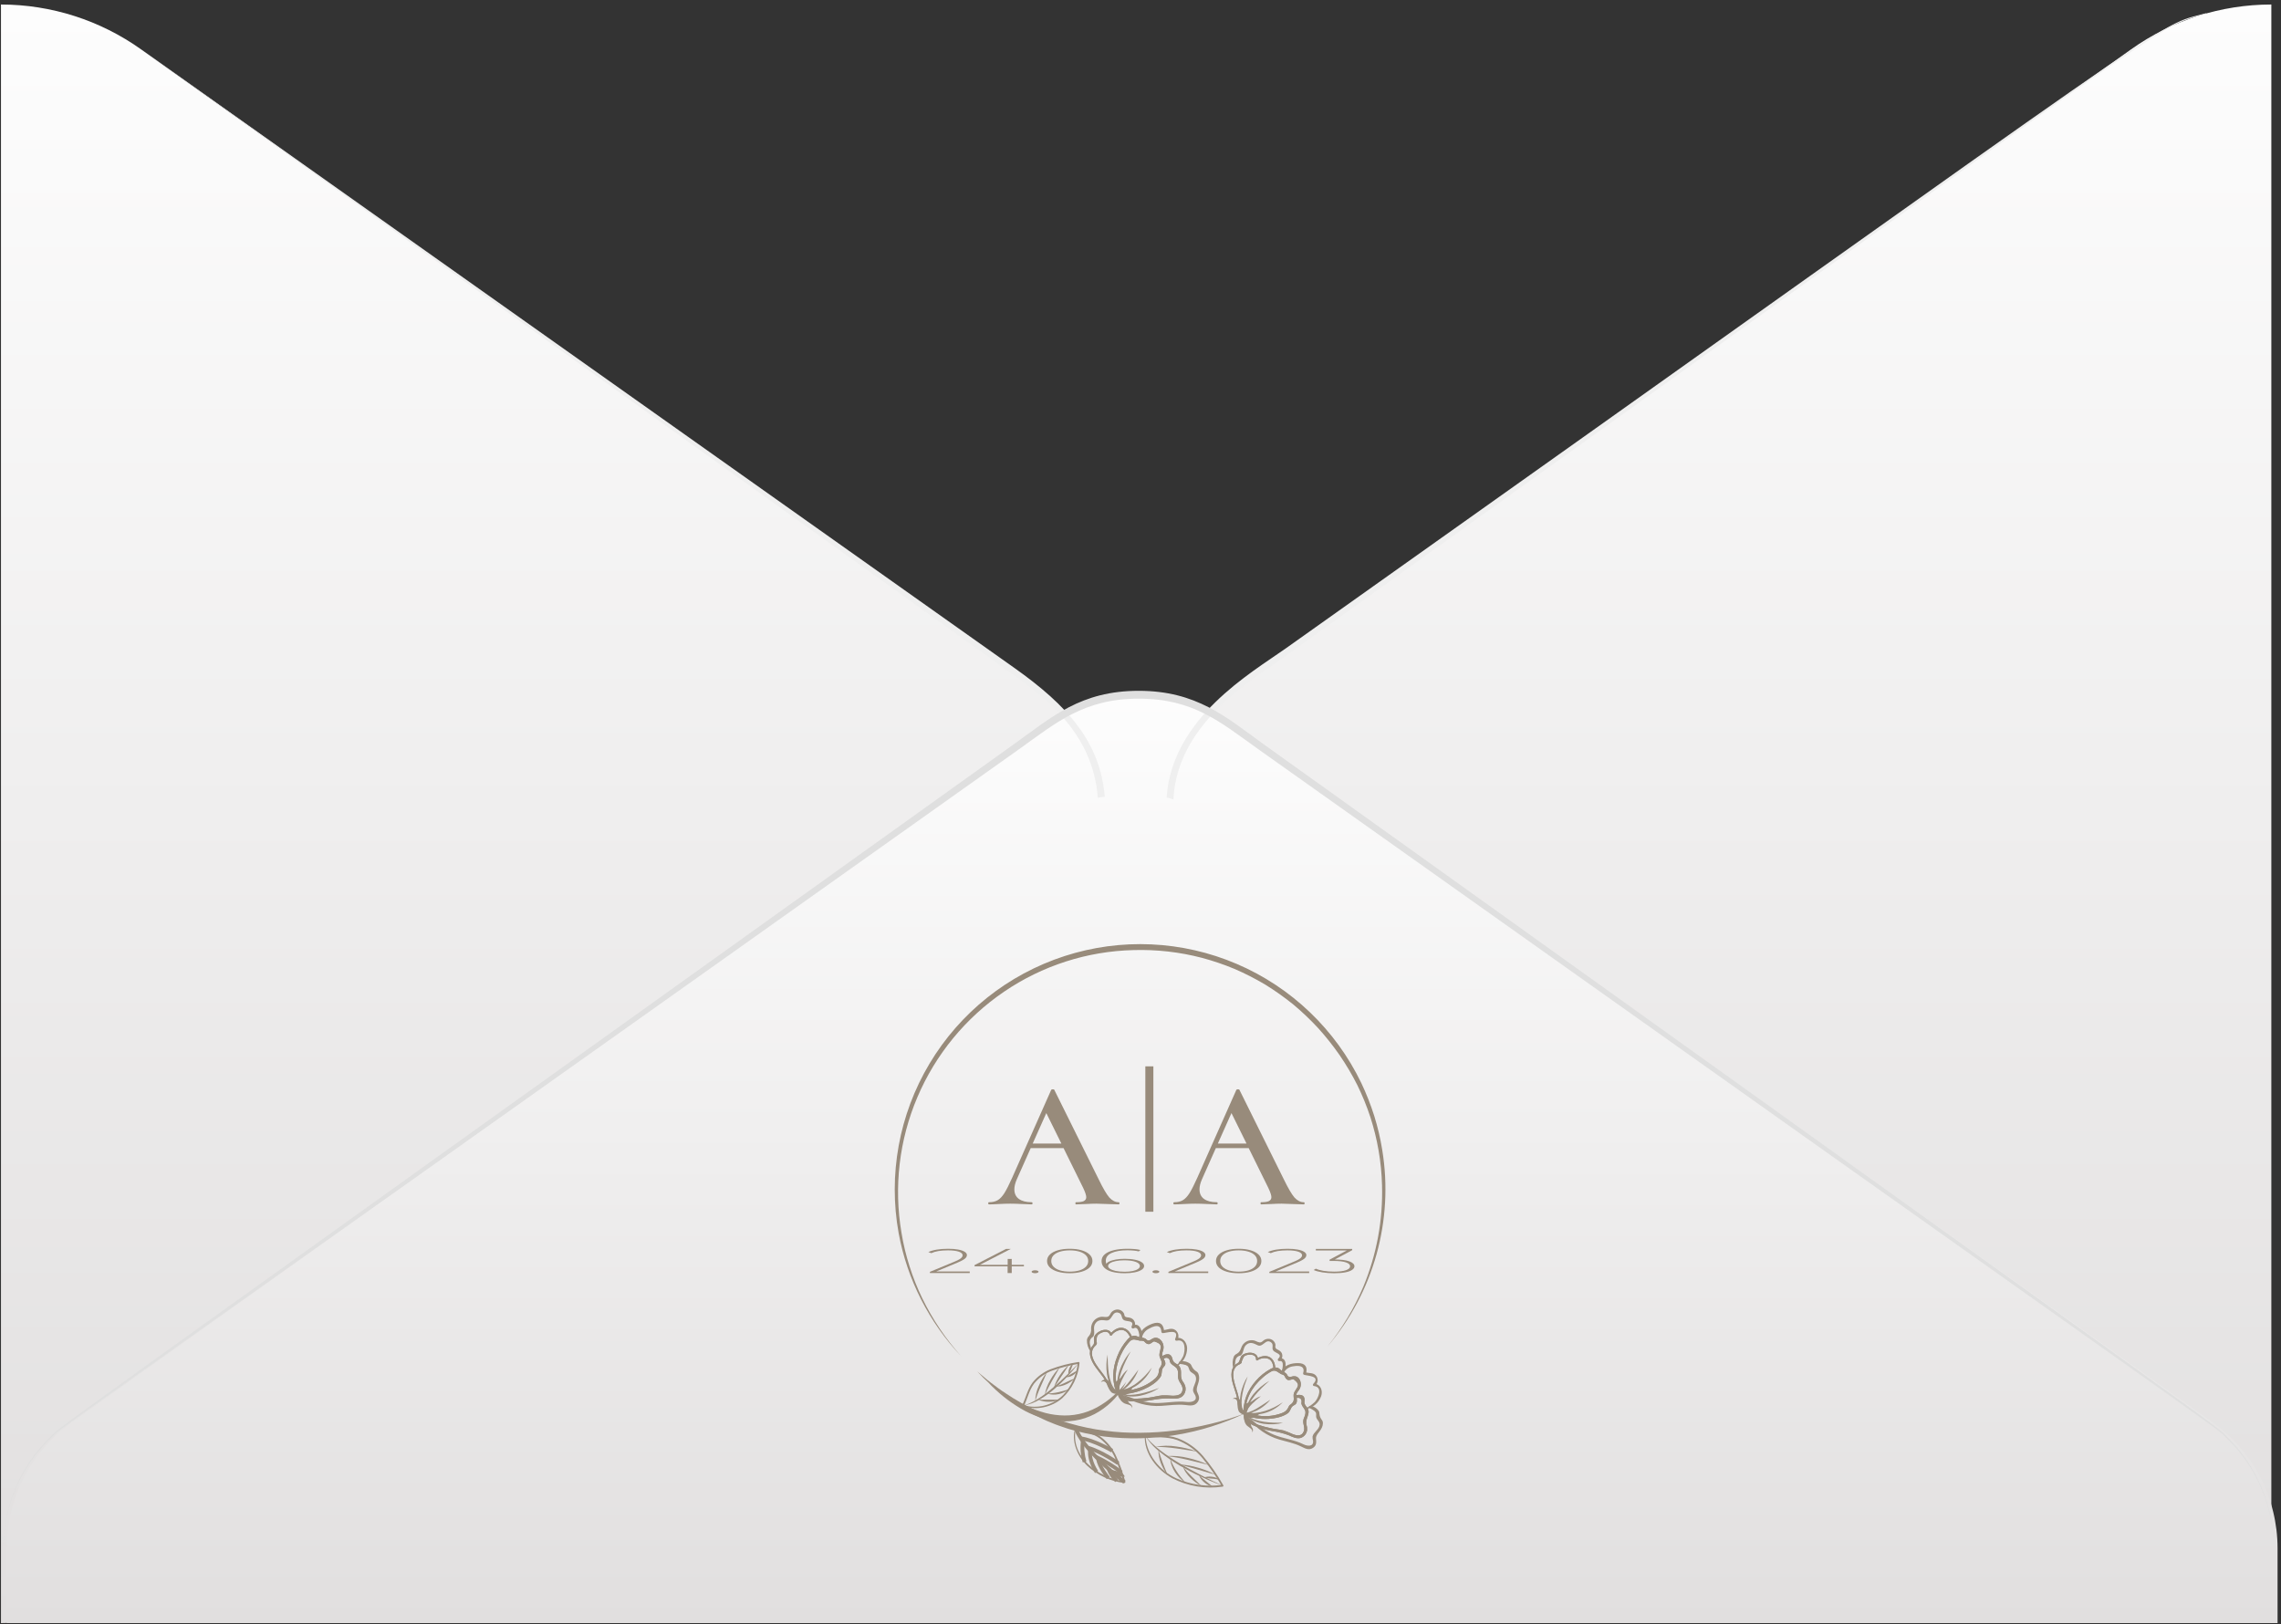 <?xml version="1.0" encoding="UTF-8"?> <svg xmlns="http://www.w3.org/2000/svg" width="337" height="240" viewBox="0 0 337 240" fill="none"><rect x="0" y="0" width="337" height="240" fill="#333333" stroke="none"/> <path d="M335.573 0.666V239.809C328.15 239.808 320.912 237.491 314.872 233.181L182.472 138.788C179.524 136.672 177.122 133.885 175.466 130.658C173.809 127.431 172.945 123.856 172.945 120.23C172.945 116.603 173.809 113.029 175.466 109.802C177.122 106.575 179.524 103.788 182.472 101.671L314.872 7.278C320.917 2.98 328.152 0.668 335.573 0.666ZM0.143 0.666V239.809C7.566 239.808 14.804 237.491 20.844 233.181L153.243 138.804C156.192 136.687 158.593 133.9 160.25 130.673C161.907 127.446 162.771 123.872 162.771 120.245C162.771 116.619 161.907 113.044 160.25 109.817C158.593 106.59 156.192 103.803 153.243 101.686L20.844 7.294C14.801 2.989 7.565 0.673 0.143 0.666Z" fill="url(#paint0_linear_2022_3716)"></path> <path d="M1 228.732C0.997 225.101 1.863 221.522 3.527 218.293C5.191 215.065 7.604 212.281 10.565 210.173L155.489 106.882C159.355 104.118 163.991 102.632 168.745 102.632C173.5 102.632 178.136 104.118 182.002 106.882L326.926 210.173C329.881 212.286 332.29 215.071 333.953 218.298C335.617 221.526 336.487 225.102 336.491 228.732V239.809H1V228.732Z" fill="url(#paint1_linear_2022_3716)"></path> <path d="M149.384 99.477L20.814 7.278L149.887 98.7C157.622 104.185 162.549 109.564 163.22 117.731C162.877 117.752 162.535 117.798 162.198 117.868C161.435 108.299 154.571 103.18 149.384 99.477ZM325.886 1.961C317.907 4.14 326.328 -0.934 189.932 95.82C184.837 99.431 173.151 106.09 172.358 117.822C172.701 117.899 173.037 118 173.365 118.127C173.899 106.288 186.271 99.706 190.451 96.552C326.099 -0.614 318.014 4.277 325.901 2.083C325.932 2.022 325.916 1.976 325.916 1.915L325.886 1.961Z" fill="#EFEFEF"></path> <path d="M0.509 228.732C0.497 225.651 1.112 222.6 2.316 219.764C3.519 216.927 5.287 214.365 7.511 212.23C9.326 210.448 2.66 215.278 149.933 109.853C155.425 105.922 159.681 102.067 168.239 102.067C176.797 102.067 181.16 105.968 186.545 109.853C333.803 215.232 327.152 210.417 328.967 212.23C331.179 214.372 332.935 216.937 334.13 219.772C335.326 222.608 335.936 225.655 335.923 228.732C335.91 225.672 335.277 222.646 334.064 219.837C332.85 217.027 331.08 214.492 328.86 212.383C326.969 210.554 338.013 218.676 185.965 110.737C180.306 106.715 176.385 103.225 168.224 103.225C160.062 103.225 155.913 106.882 150.497 110.737C-1.642 218.797 9.54 210.493 7.587 212.383C5.365 214.491 3.592 217.025 2.376 219.835C1.159 222.645 0.524 225.671 0.509 228.732Z" fill="#DFDFDF"></path> <path d="M142.025 200.398C137.245 195.36 134.03 189.043 132.77 182.213C131.208 173.58 132.829 164.672 137.332 157.142C141.836 149.612 148.917 143.971 157.263 141.263C165.609 138.555 174.653 138.966 182.72 142.417C190.786 145.869 197.328 152.128 201.132 160.035C201.875 161.603 202.511 163.219 203.035 164.873C203.55 166.529 203.946 168.219 204.22 169.931C205.058 175.062 204.768 180.314 203.372 185.322C201.976 190.33 199.506 194.974 196.135 198.932C198.297 196.259 200.073 193.295 201.412 190.128C203.39 185.375 204.335 180.256 204.184 175.11C204.14 173.403 203.972 171.702 203.681 170.02C203.393 168.34 202.986 166.682 202.463 165.06C201.93 163.442 201.287 161.862 200.539 160.331C199.771 158.809 198.903 157.339 197.941 155.931C196.973 154.532 195.915 153.197 194.775 151.933C193.621 150.684 192.387 149.51 191.082 148.418C189.759 147.348 188.37 146.364 186.921 145.471C185.461 144.6 183.945 143.826 182.383 143.154C180.815 142.502 179.206 141.955 177.565 141.518C174.273 140.659 170.875 140.274 167.474 140.373C160.635 140.536 153.989 142.673 148.336 146.527C142.665 150.388 138.221 155.797 135.536 162.111C132.85 168.424 132.035 175.377 133.188 182.14C133.463 183.828 133.863 185.493 134.386 187.121C134.902 188.754 135.538 190.347 136.289 191.886C137.798 194.975 139.728 197.84 142.025 200.398Z" fill="#988B7B"></path> <path d="M165.259 177.625C165.349 177.625 165.394 177.679 165.394 177.786C165.394 177.894 165.349 177.947 165.259 177.947C164.92 177.947 164.374 177.929 163.623 177.894C162.872 177.858 162.327 177.84 161.987 177.84C161.54 177.84 161.013 177.858 160.405 177.894C159.797 177.929 159.323 177.947 158.983 177.947C158.912 177.947 158.876 177.894 158.876 177.786C158.876 177.679 158.912 177.625 158.983 177.625C159.502 177.625 159.877 177.572 160.11 177.465C160.36 177.339 160.485 177.143 160.485 176.874C160.485 176.606 160.333 176.15 160.029 175.507L157.132 169.633H152.278L150.212 174.273C149.98 174.809 149.864 175.292 149.864 175.721C149.864 176.347 150.087 176.821 150.534 177.143C150.981 177.465 151.607 177.625 152.412 177.625C152.501 177.625 152.546 177.679 152.546 177.786C152.546 177.894 152.501 177.947 152.412 177.947C152.09 177.947 151.625 177.929 151.017 177.894C150.338 177.858 149.748 177.84 149.247 177.84C148.764 177.84 148.201 177.858 147.557 177.894C146.985 177.929 146.511 177.947 146.136 177.947C146.046 177.947 146.001 177.894 146.001 177.786C146.001 177.679 146.046 177.625 146.136 177.625C146.636 177.625 147.056 177.527 147.396 177.33C147.736 177.134 148.067 176.785 148.389 176.284C148.71 175.766 149.095 175.006 149.542 174.005L155.309 161.023C155.344 160.969 155.425 160.942 155.55 160.942C155.675 160.942 155.747 160.969 155.765 161.023L162.336 174.273C162.962 175.56 163.48 176.445 163.892 176.928C164.321 177.393 164.777 177.625 165.259 177.625ZM152.573 168.962H156.811L154.584 164.456L152.573 168.962Z" fill="#988B7B"></path> <path d="M192.613 177.625C192.702 177.625 192.747 177.679 192.747 177.786C192.747 177.894 192.702 177.947 192.613 177.947C192.273 177.947 191.728 177.929 190.977 177.894C190.226 177.858 189.68 177.84 189.341 177.84C188.894 177.84 188.366 177.858 187.758 177.894C187.15 177.929 186.676 177.947 186.337 177.947C186.265 177.947 186.229 177.894 186.229 177.786C186.229 177.679 186.265 177.625 186.337 177.625C186.855 177.625 187.231 177.572 187.463 177.465C187.713 177.339 187.839 177.143 187.839 176.874C187.839 176.606 187.687 176.15 187.383 175.507L184.486 169.633H179.631L177.566 174.273C177.333 174.809 177.217 175.292 177.217 175.721C177.217 176.347 177.441 176.821 177.888 177.143C178.335 177.465 178.961 177.625 179.765 177.625C179.855 177.625 179.899 177.679 179.899 177.786C179.899 177.894 179.855 177.947 179.765 177.947C179.443 177.947 178.978 177.929 178.371 177.894C177.691 177.858 177.101 177.84 176.6 177.84C176.117 177.84 175.554 177.858 174.911 177.894C174.338 177.929 173.864 177.947 173.489 177.947C173.4 177.947 173.355 177.894 173.355 177.786C173.355 177.679 173.4 177.625 173.489 177.625C173.99 177.625 174.41 177.527 174.75 177.33C175.089 177.134 175.42 176.785 175.742 176.284C176.064 175.766 176.448 175.006 176.895 174.005L182.662 161.023C182.698 160.969 182.778 160.942 182.903 160.942C183.029 160.942 183.1 160.969 183.118 161.023L189.689 174.273C190.315 175.56 190.834 176.445 191.245 176.928C191.674 177.393 192.13 177.625 192.613 177.625ZM179.926 168.962H184.164L181.938 164.456L179.926 168.962Z" fill="#988B7B"></path> <path d="M169.809 157.551V179.031" stroke="#988B7B" stroke-width="1.187" stroke-miterlimit="10"></path> <path d="M137.387 188.095V187.911L141.008 186.412C141.351 186.27 141.608 186.146 141.779 186.04C141.951 185.932 142.065 185.831 142.122 185.739C142.187 185.648 142.22 185.558 142.22 185.469C142.22 185.245 142.036 185.068 141.669 184.939C141.302 184.807 140.764 184.74 140.054 184.74C139.516 184.74 139.043 184.774 138.635 184.842C138.235 184.91 137.888 185.014 137.595 185.153L137.154 184.99C137.48 184.834 137.892 184.713 138.39 184.628C138.896 184.543 139.467 184.501 140.103 184.501C140.666 184.501 141.151 184.54 141.559 184.618C141.975 184.693 142.293 184.801 142.513 184.944C142.742 185.084 142.856 185.25 142.856 185.444C142.856 185.559 142.815 185.673 142.734 185.785C142.66 185.894 142.522 186.01 142.318 186.132C142.122 186.254 141.836 186.394 141.461 186.55L138.06 187.962L137.852 187.86H143.272V188.095H137.387Z" fill="#988B7B"></path> <path d="M143.983 187.106V186.917L148.632 184.526H149.33L144.693 186.917L144.35 186.876H151.275V187.106H143.983ZM148.865 188.095V187.106L148.877 186.876V186.005H149.477V188.095H148.865Z" fill="#988B7B"></path> <path d="M152.925 188.115C152.786 188.115 152.664 188.095 152.558 188.054C152.46 188.01 152.411 187.957 152.411 187.896C152.411 187.835 152.46 187.784 152.558 187.743C152.664 187.702 152.786 187.682 152.925 187.682C153.064 187.682 153.182 187.702 153.28 187.743C153.386 187.784 153.439 187.835 153.439 187.896C153.439 187.957 153.386 188.01 153.28 188.054C153.182 188.095 153.064 188.115 152.925 188.115Z" fill="#988B7B"></path> <path d="M158.045 188.12C157.393 188.12 156.813 188.047 156.308 187.901C155.802 187.755 155.406 187.548 155.121 187.279C154.835 187.007 154.693 186.684 154.693 186.31C154.693 185.937 154.835 185.615 155.121 185.347C155.406 185.075 155.802 184.866 156.308 184.72C156.813 184.574 157.393 184.501 158.045 184.501C158.706 184.501 159.285 184.574 159.783 184.72C160.288 184.866 160.684 185.075 160.969 185.347C161.255 185.615 161.398 185.937 161.398 186.31C161.398 186.684 161.255 187.007 160.969 187.279C160.684 187.548 160.288 187.755 159.783 187.901C159.285 188.047 158.706 188.12 158.045 188.12ZM158.045 187.881C158.592 187.881 159.069 187.82 159.477 187.697C159.885 187.571 160.203 187.391 160.431 187.157C160.659 186.922 160.774 186.64 160.774 186.31C160.774 185.977 160.659 185.695 160.431 185.464C160.203 185.23 159.885 185.051 159.477 184.929C159.069 184.803 158.592 184.74 158.045 184.74C157.507 184.74 157.03 184.803 156.614 184.929C156.206 185.051 155.888 185.23 155.659 185.464C155.431 185.695 155.317 185.977 155.317 186.31C155.317 186.64 155.431 186.922 155.659 187.157C155.888 187.391 156.206 187.571 156.614 187.697C157.03 187.82 157.507 187.881 158.045 187.881Z" fill="#988B7B"></path> <path d="M166.184 188.12C165.434 188.12 164.802 188.049 164.288 187.906C163.782 187.763 163.399 187.558 163.138 187.289C162.877 187.021 162.746 186.701 162.746 186.331C162.746 185.926 162.905 185.59 163.223 185.321C163.541 185.05 163.986 184.846 164.557 184.71C165.128 184.57 165.793 184.501 166.551 184.501C166.918 184.501 167.269 184.514 167.604 184.541C167.938 184.569 168.236 184.616 168.497 184.684L168.24 184.893C168.02 184.835 167.763 184.795 167.469 184.771C167.183 184.744 166.878 184.73 166.551 184.73C165.589 184.73 164.818 184.861 164.239 185.123C163.66 185.381 163.37 185.77 163.37 186.29C163.37 186.368 163.382 186.469 163.407 186.591C163.431 186.71 163.484 186.827 163.566 186.943L163.346 186.917C163.403 186.72 163.562 186.552 163.823 186.412C164.084 186.273 164.418 186.168 164.826 186.096C165.234 186.022 165.683 185.984 166.172 185.984C166.743 185.984 167.241 186.028 167.665 186.117C168.097 186.202 168.432 186.324 168.668 186.484C168.913 186.644 169.035 186.83 169.035 187.045C169.035 187.262 168.909 187.452 168.656 187.616C168.411 187.775 168.073 187.899 167.64 187.988C167.216 188.076 166.731 188.12 166.184 188.12ZM166.16 187.896C166.608 187.896 167 187.862 167.334 187.794C167.669 187.723 167.93 187.624 168.117 187.498C168.313 187.369 168.411 187.22 168.411 187.05C168.411 186.795 168.203 186.591 167.787 186.438C167.379 186.285 166.812 186.209 166.086 186.209C165.621 186.209 165.209 186.246 164.851 186.321C164.492 186.395 164.21 186.497 164.006 186.627C163.811 186.756 163.713 186.9 163.713 187.06C163.713 187.199 163.806 187.333 163.994 187.463C164.182 187.588 164.455 187.692 164.814 187.774C165.181 187.855 165.63 187.896 166.16 187.896Z" fill="#988B7B"></path> <path d="M170.777 188.115C170.638 188.115 170.516 188.095 170.41 188.054C170.312 188.01 170.263 187.957 170.263 187.896C170.263 187.835 170.312 187.784 170.41 187.743C170.516 187.702 170.638 187.682 170.777 187.682C170.915 187.682 171.034 187.702 171.131 187.743C171.237 187.784 171.291 187.835 171.291 187.896C171.291 187.957 171.237 188.01 171.131 188.054C171.034 188.095 170.915 188.115 170.777 188.115Z" fill="#988B7B"></path> <path d="M172.624 188.095V187.911L176.245 186.412C176.588 186.27 176.845 186.146 177.016 186.04C177.188 185.932 177.302 185.831 177.359 185.739C177.424 185.648 177.457 185.558 177.457 185.469C177.457 185.245 177.273 185.068 176.906 184.939C176.539 184.807 176.001 184.74 175.291 184.74C174.753 184.74 174.28 184.774 173.872 184.842C173.472 184.91 173.125 185.014 172.832 185.153L172.391 184.99C172.718 184.834 173.129 184.713 173.627 184.628C174.133 184.543 174.704 184.501 175.34 184.501C175.903 184.501 176.388 184.54 176.796 184.618C177.212 184.693 177.53 184.801 177.75 184.944C177.979 185.084 178.093 185.25 178.093 185.444C178.093 185.559 178.052 185.673 177.971 185.785C177.897 185.894 177.759 186.01 177.555 186.132C177.359 186.254 177.073 186.394 176.698 186.55L173.297 187.962L173.089 187.86H178.509V188.095H172.624Z" fill="#988B7B"></path> <path d="M183.006 188.12C182.354 188.12 181.774 188.047 181.269 187.901C180.763 187.755 180.367 187.548 180.082 187.279C179.796 187.007 179.654 186.684 179.654 186.31C179.654 185.937 179.796 185.615 180.082 185.347C180.367 185.075 180.763 184.866 181.269 184.72C181.774 184.574 182.354 184.501 183.006 184.501C183.667 184.501 184.246 184.574 184.744 184.72C185.249 184.866 185.645 185.075 185.93 185.347C186.216 185.615 186.359 185.937 186.359 186.31C186.359 186.684 186.216 187.007 185.93 187.279C185.645 187.548 185.249 187.755 184.744 187.901C184.246 188.047 183.667 188.12 183.006 188.12ZM183.006 187.881C183.553 187.881 184.03 187.82 184.438 187.697C184.846 187.571 185.164 187.391 185.392 187.157C185.621 186.922 185.735 186.64 185.735 186.31C185.735 185.977 185.621 185.695 185.392 185.464C185.164 185.23 184.846 185.051 184.438 184.929C184.03 184.803 183.553 184.74 183.006 184.74C182.468 184.74 181.991 184.803 181.575 184.929C181.167 185.051 180.849 185.23 180.62 185.464C180.392 185.695 180.278 185.977 180.278 186.31C180.278 186.64 180.392 186.922 180.62 187.157C180.849 187.391 181.167 187.571 181.575 187.697C181.991 187.82 182.468 187.881 183.006 187.881Z" fill="#988B7B"></path> <path d="M187.536 188.095V187.911L191.158 186.412C191.5 186.27 191.757 186.146 191.928 186.04C192.1 185.932 192.214 185.831 192.271 185.739C192.336 185.648 192.369 185.558 192.369 185.469C192.369 185.245 192.185 185.068 191.818 184.939C191.451 184.807 190.913 184.74 190.203 184.74C189.665 184.74 189.192 184.774 188.784 184.842C188.384 184.91 188.037 185.014 187.744 185.153L187.303 184.99C187.63 184.834 188.042 184.713 188.539 184.628C189.045 184.543 189.616 184.501 190.252 184.501C190.815 184.501 191.3 184.54 191.708 184.618C192.124 184.693 192.442 184.801 192.663 184.944C192.891 185.084 193.005 185.25 193.005 185.444C193.005 185.559 192.964 185.673 192.883 185.785C192.809 185.894 192.671 186.01 192.467 186.132C192.271 186.254 191.986 186.394 191.61 186.55L188.209 187.962L188.001 187.86H193.421V188.095H187.536Z" fill="#988B7B"></path> <path d="M197.11 188.12C196.482 188.12 195.894 188.076 195.348 187.988C194.81 187.899 194.39 187.784 194.088 187.641L194.406 187.442C194.667 187.568 195.034 187.673 195.507 187.758C195.988 187.84 196.523 187.881 197.11 187.881C197.877 187.881 198.46 187.809 198.86 187.667C199.267 187.524 199.471 187.332 199.471 187.09C199.471 186.853 199.267 186.662 198.86 186.519C198.46 186.373 197.832 186.3 196.975 186.3H196.437V186.112L199.165 184.659L199.251 184.761H194.406V184.526H199.777V184.71L197.061 186.163L196.792 186.081H197.061C198.081 186.081 198.843 186.175 199.349 186.361C199.855 186.548 200.108 186.791 200.108 187.09C200.108 187.288 199.993 187.464 199.765 187.621C199.545 187.777 199.21 187.899 198.762 187.988C198.321 188.076 197.771 188.12 197.11 188.12Z" fill="#988B7B"></path> <path d="M151.182 207.606C152.216 207.906 153.312 207.922 154.354 207.653C155.397 207.383 156.348 206.839 157.108 206.076C158.312 204.774 159.058 203.116 159.235 201.351L159.373 201.506C158.068 201.716 156.784 202.042 155.537 202.48C154.451 202.858 153.493 203.535 152.773 204.432C152.058 205.39 151.799 206.628 151.295 207.7C151.222 207.862 150.975 207.736 151.052 207.578C151.563 206.482 151.831 205.228 152.57 204.25C153.258 203.388 154.159 202.721 155.184 202.313C156.532 201.804 157.931 201.441 159.356 201.23C159.446 201.23 159.499 201.311 159.49 201.384C159.304 203.366 158.399 205.211 156.945 206.571C155.452 207.886 153.024 208.483 151.153 207.7C151.105 207.679 151.153 207.59 151.186 207.606H151.182Z" fill="#988B7B"></path> <path d="M159.381 201.376C159.077 201.692 158.776 202.009 158.464 202.313C158.151 202.618 157.851 202.934 157.534 203.235C156.909 203.84 156.272 204.432 155.606 204.992C154.952 205.56 154.26 206.084 153.536 206.559C153.177 206.8 152.801 207.016 152.412 207.205C152.213 207.29 152.006 207.383 151.815 207.464L151.19 207.655C152.064 207.527 152.902 207.217 153.65 206.746C154.41 206.3 155.127 205.785 155.793 205.207C156.459 204.637 157.093 204.03 157.692 203.389C158.292 202.75 158.856 202.078 159.381 201.376Z" fill="#988B7B"></path> <path d="M156.467 206.803C155.939 206.803 155.436 206.803 154.924 206.803C154.672 206.803 154.417 206.803 154.161 206.803C153.905 206.803 153.65 206.782 153.386 206.803C153.871 207.012 154.395 207.117 154.924 207.111C155.188 207.114 155.452 207.092 155.712 207.046C155.973 207 156.227 206.918 156.467 206.803Z" fill="#988B7B"></path> <path d="M157.944 205.244C157.424 205.424 156.894 205.574 156.357 205.695C156.089 205.755 155.818 205.801 155.545 205.833C155.273 205.869 155.001 205.873 154.733 205.893C155.001 205.995 155.284 206.048 155.569 206.052C155.857 206.063 156.145 206.037 156.426 205.975C156.705 205.913 156.978 205.822 157.238 205.703C157.494 205.585 157.732 205.431 157.944 205.244Z" fill="#988B7B"></path> <path d="M158.801 203.641C158.318 203.832 157.871 204.047 157.416 204.27C157.189 204.375 156.962 204.481 156.735 204.574C156.501 204.67 156.261 204.75 156.016 204.814C156.276 204.861 156.544 204.852 156.799 204.785C157.053 204.724 157.299 204.637 157.534 204.526C157.768 204.415 157.994 204.286 158.208 204.14C158.424 203.996 158.622 203.829 158.801 203.641Z" fill="#988B7B"></path> <path d="M159.17 202.476C158.861 202.642 158.589 202.817 158.309 202.975C158.171 203.06 158.029 203.137 157.903 203.214C157.778 203.292 157.611 203.369 157.461 203.466C157.814 203.491 158.166 203.405 158.468 203.219C158.616 203.131 158.753 203.025 158.873 202.902C158.998 202.78 159.099 202.635 159.17 202.476Z" fill="#988B7B"></path> <path d="M154.697 202.711C154.202 203.33 153.792 204.013 153.479 204.741C153.143 205.458 152.96 206.238 152.943 207.03C153.161 206.286 153.432 205.559 153.755 204.854C153.905 204.497 154.072 204.148 154.23 203.791C154.388 203.434 154.539 203.072 154.697 202.711Z" fill="#988B7B"></path> <path d="M156.58 201.997C156.025 202.569 155.547 203.212 155.16 203.909C154.752 204.597 154.476 205.355 154.348 206.145C154.506 205.78 154.681 205.427 154.855 205.078C155.03 204.729 155.22 204.388 155.411 204.047C155.789 203.377 156.195 202.707 156.58 201.997Z" fill="#988B7B"></path> <path d="M157.908 201.68C157.645 201.899 157.403 202.14 157.185 202.403C156.965 202.661 156.76 202.932 156.572 203.214C156.183 203.785 155.885 204.412 155.687 205.074C155.886 204.789 156.065 204.501 156.251 204.217L156.808 203.369C157.173 202.829 157.554 202.273 157.908 201.68Z" fill="#988B7B"></path> <path d="M158.569 201.538C158.416 201.572 158.283 201.664 158.196 201.794C158.104 201.918 158.03 202.055 157.977 202.2C157.864 202.475 157.825 202.774 157.863 203.068C157.946 202.948 158.018 202.82 158.078 202.687C158.139 202.561 158.188 202.431 158.24 202.305L158.386 201.924C158.427 201.786 158.488 201.656 158.569 201.538Z" fill="#988B7B"></path> <path d="M169.253 212.067C169.293 214.868 171.351 217.315 173.827 218.436C175.956 219.384 178.311 219.711 180.618 219.377L180.516 219.58C179.675 218.12 178.715 216.731 177.647 215.428C176.647 214.234 175.359 213.316 173.904 212.761C172.374 212.213 170.771 212.445 169.192 212.205C169.017 212.177 169.074 211.909 169.244 211.933C170.844 212.181 172.459 211.933 174.01 212.505C175.425 213.051 176.686 213.931 177.687 215.071C178.839 216.431 179.86 217.898 180.735 219.45C180.747 219.469 180.754 219.491 180.755 219.514C180.756 219.536 180.751 219.559 180.741 219.579C180.731 219.599 180.716 219.616 180.697 219.628C180.678 219.641 180.656 219.648 180.634 219.649C178.088 220.026 175.488 219.591 173.202 218.407C170.957 217.19 168.972 214.73 169.143 212.071C169.143 212.014 169.24 212.022 169.24 212.071L169.253 212.067Z" fill="#988B7B"></path> <path d="M180.626 219.507C180.098 219.26 179.566 219.012 179.047 218.752C178.527 218.493 177.999 218.237 177.48 217.969C176.445 217.433 175.414 216.889 174.419 216.284C173.412 215.703 172.442 215.061 171.513 214.361C171.049 214.011 170.607 213.632 170.19 213.228C169.765 212.829 169.388 212.383 169.066 211.897C169.657 212.918 170.443 213.813 171.379 214.531C172.295 215.265 173.262 215.933 174.273 216.528C175.288 217.117 176.303 217.669 177.387 218.152C178.443 218.658 179.524 219.11 180.626 219.507Z" fill="#988B7B"></path> <path d="M172.475 217.827C172.223 217.226 171.972 216.642 171.757 216.045C171.643 215.745 171.542 215.444 171.44 215.144L171.152 214.206C171.137 214.863 171.252 215.517 171.489 216.13C171.602 216.436 171.737 216.733 171.895 217.019C172.054 217.311 172.249 217.582 172.475 217.827Z" fill="#988B7B"></path> <path d="M175.126 219.045C174.89 218.773 174.667 218.497 174.448 218.233C174.229 217.969 174.022 217.673 173.835 217.38C173.641 217.089 173.465 216.787 173.307 216.475C173.153 216.157 173.018 215.831 172.901 215.497C172.917 215.861 172.991 216.22 173.121 216.56C173.244 216.904 173.409 217.231 173.612 217.535C174.003 218.14 174.519 218.655 175.126 219.045Z" fill="#988B7B"></path> <path d="M177.508 219.556C177.041 219.069 176.55 218.626 176.084 218.164C175.848 217.932 175.621 217.697 175.402 217.453C175.176 217.212 174.973 216.95 174.797 216.67C174.876 217.003 175.023 217.317 175.227 217.591C175.421 217.869 175.641 218.128 175.885 218.363C176.125 218.599 176.381 218.819 176.652 219.02C176.921 219.223 177.208 219.403 177.508 219.556Z" fill="#988B7B"></path> <path d="M179.148 219.629C178.795 219.337 178.45 219.081 178.117 218.797C177.947 218.663 177.788 218.517 177.622 218.391C177.456 218.265 177.309 218.087 177.135 217.936C177.208 218.154 177.318 218.357 177.46 218.537C177.598 218.721 177.757 218.887 177.935 219.032C178.109 219.179 178.3 219.306 178.503 219.41C178.706 219.515 178.923 219.589 179.148 219.629Z" fill="#988B7B"></path> <path d="M176.883 214.47C175.891 214.109 174.862 213.857 173.815 213.719C172.767 213.547 171.697 213.566 170.657 213.776C171.18 213.767 171.703 213.785 172.224 213.829C172.743 213.869 173.259 213.93 173.778 213.999C174.298 214.068 174.809 214.149 175.325 214.231L176.883 214.47Z" fill="#988B7B"></path> <path d="M178.6 216.455C177.624 216.003 176.604 215.655 175.556 215.416C174.511 215.156 173.432 215.059 172.357 215.128C172.889 215.189 173.413 215.278 173.936 215.367C174.46 215.456 174.975 215.574 175.495 215.692C176.53 215.931 177.557 216.203 178.6 216.455Z" fill="#988B7B"></path> <path d="M179.603 217.9C178.785 217.458 177.923 217.107 177.029 216.853C176.139 216.582 175.219 216.421 174.289 216.374L175.625 216.747C176.067 216.873 176.51 216.995 176.948 217.125C177.833 217.38 178.706 217.652 179.603 217.9Z" fill="#988B7B"></path> <path d="M180.082 218.639C179.962 218.473 179.788 218.354 179.591 218.302C179.404 218.236 179.211 218.194 179.014 218.176C178.624 218.133 178.229 218.17 177.853 218.286C178.04 218.333 178.23 218.37 178.422 218.395L178.986 218.46C179.172 218.46 179.355 218.497 179.538 218.517C179.724 218.529 179.908 218.57 180.082 218.639Z" fill="#988B7B"></path> <path d="M158.975 210.927C157.96 215.241 162.368 218.407 166.159 218.862L166.009 219.032C165.668 217.763 165.228 216.523 164.694 215.322C164.203 214.236 163.457 213.285 162.518 212.55C161.427 211.738 160.083 211.564 158.865 211.032C158.703 210.959 158.825 210.716 158.987 210.785C160.16 211.3 161.422 211.462 162.506 212.205C163.48 212.913 164.267 213.846 164.8 214.925C165.413 216.214 165.901 217.56 166.257 218.943C166.264 218.965 166.265 218.988 166.26 219.01C166.255 219.032 166.245 219.052 166.229 219.069C166.214 219.086 166.195 219.099 166.173 219.106C166.152 219.113 166.129 219.114 166.107 219.109C164.043 218.861 162.113 217.96 160.599 216.536C159.166 215.136 158.192 212.855 158.89 210.882C158.89 210.825 158.995 210.858 158.983 210.914L158.975 210.927Z" fill="#988B7B"></path> <path d="M166.131 218.98C166.131 218.98 159.759 214.194 158.857 210.744" stroke="#988B7B" stroke-width="0.558" stroke-miterlimit="10"></path> <path d="M160.237 215.988C159.937 215.004 159.847 213.969 159.974 212.948" stroke="#988B7B" stroke-width="0.558" stroke-miterlimit="10"></path> <path d="M162.015 217.482C162.015 217.482 160.903 215.964 161.037 214.291" stroke="#988B7B" stroke-width="0.558" stroke-miterlimit="10"></path> <path d="M163.732 218.367C163.732 218.367 162.356 216.662 162.255 215.594" stroke="#988B7B" stroke-width="0.558" stroke-miterlimit="10"></path> <path d="M164.974 218.764C164.435 218.302 164.026 217.706 163.789 217.035" stroke="#988B7B" stroke-width="0.558" stroke-miterlimit="10"></path> <path d="M164.312 214.34C164.312 214.34 161.597 212.749 159.685 212.514" stroke="#988B7B" stroke-width="0.558" stroke-miterlimit="10"></path> <path d="M165.214 216.203C165.214 216.203 162.758 214.458 160.708 213.89" stroke="#988B7B" stroke-width="0.558" stroke-miterlimit="10"></path> <path d="M165.68 217.535C164.517 216.641 163.259 215.878 161.93 215.257" stroke="#988B7B" stroke-width="0.558" stroke-miterlimit="10"></path> <path d="M165.875 218.18C165.875 218.139 165.632 217.774 164.251 217.445" stroke="#988B7B" stroke-width="0.558" stroke-miterlimit="10"></path> <path d="M182.2 202.102C182.047 201.543 182.082 200.948 182.298 200.41C182.401 200.229 182.561 200.086 182.752 200.004C183.158 199.744 183.203 199.565 183.382 199.135C183.504 198.755 183.763 198.433 184.108 198.232C184.454 198.03 184.861 197.963 185.253 198.043C185.586 198.108 185.979 198.449 186.332 198.307C186.548 198.214 186.694 197.978 186.937 197.901C187.144 197.816 187.37 197.789 187.591 197.824C187.807 197.862 188.006 197.967 188.159 198.125C188.312 198.282 188.411 198.484 188.443 198.701C188.443 198.823 188.386 199.009 188.443 199.107C188.52 199.35 188.8 199.391 188.963 199.513C189.133 199.607 189.274 199.748 189.369 199.919C189.454 200.107 189.477 200.318 189.436 200.52C189.394 200.723 189.29 200.907 189.137 201.047L188.951 200.686C190.29 200.475 190.026 202.24 189.588 202.947C189.519 203.056 189.308 203.007 189.328 202.861C189.381 202.508 189.884 200.966 189.044 201.096C188.998 201.106 188.951 201.102 188.908 201.082C188.866 201.063 188.831 201.03 188.809 200.989C188.787 200.948 188.78 200.9 188.788 200.854C188.796 200.808 188.819 200.766 188.853 200.734C189.576 200.024 188.358 199.923 188.098 199.517C187.838 199.111 188.244 198.668 187.777 198.323C186.982 197.735 186.576 199.156 185.789 198.75C185.228 198.478 184.685 198.194 184.116 198.701C183.662 199.107 183.771 199.748 183.414 200.162C183.264 200.337 183.179 200.28 183.008 200.365C182.351 200.694 182.533 201.477 182.436 202.078C182.436 202.108 182.424 202.137 182.403 202.158C182.381 202.18 182.352 202.192 182.322 202.192C182.292 202.192 182.263 202.18 182.242 202.158C182.221 202.137 182.209 202.108 182.209 202.078L182.2 202.102Z" fill="#988B7B"></path> <path d="M184.027 208.873C183.751 209.027 183.406 208.674 183.252 208.467C183.037 208.174 182.898 207.832 182.846 207.472C182.837 207.427 182.842 207.379 182.862 207.337C182.882 207.294 182.914 207.259 182.955 207.237C182.98 207.224 183.008 207.217 183.037 207.217C183.065 207.217 183.093 207.224 183.118 207.237C183.152 207.249 183.184 207.269 183.208 207.296C183.233 207.323 183.251 207.356 183.26 207.391C183.302 207.695 183.416 207.984 183.593 208.235C183.739 208.426 184.027 208.52 184.1 208.747C184.106 208.771 184.103 208.797 184.093 208.819C184.083 208.842 184.065 208.861 184.043 208.873H184.027Z" fill="#988B7B"></path> <path d="M192.839 208.13C193.359 207.873 193.836 207.539 194.256 207.14C194.787 206.555 195.473 204.944 194.15 204.789C194.113 204.789 194.077 204.777 194.046 204.755C194.016 204.733 193.992 204.703 193.979 204.668C193.966 204.633 193.964 204.595 193.973 204.559C193.981 204.523 194.001 204.49 194.028 204.465C195.149 203.284 193.188 203.292 192.665 203.125C192.614 203.108 192.572 203.071 192.547 203.024C192.522 202.976 192.516 202.921 192.531 202.869C192.685 202.338 192.587 201.928 191.926 201.822C191.655 201.795 191.381 201.808 191.114 201.863C190.827 201.887 190.549 201.979 190.305 202.132C190.06 202.285 189.856 202.495 189.71 202.744C189.58 202.983 189.227 202.744 189.356 202.516C189.839 201.64 190.826 201.396 191.768 201.396C192.843 201.396 193.245 201.972 192.936 202.991L192.803 202.736C193.42 202.943 194.134 202.736 194.528 203.385C194.654 203.602 194.7 203.856 194.659 204.104C194.617 204.351 194.49 204.577 194.3 204.741L194.179 204.416C195.112 204.53 195.473 205.451 195.193 206.283C195.012 206.78 194.704 207.22 194.298 207.559C193.893 207.899 193.405 208.125 192.884 208.215C192.872 208.219 192.86 208.218 192.849 208.213C192.839 208.207 192.831 208.198 192.827 208.187C192.823 208.175 192.824 208.163 192.829 208.152C192.835 208.142 192.844 208.134 192.855 208.13H192.839Z" fill="#988B7B"></path> <path d="M184.579 209.494C185.752 210.46 186.84 211.446 188.281 212.01C189.722 212.575 191.195 212.708 192.567 213.39C193.131 213.67 194.097 213.796 193.988 212.875C193.934 212.668 193.911 212.455 193.919 212.242C194.057 211.596 194.897 211.227 194.966 210.513C195.015 209.973 194.467 209.794 194.447 209.27C194.447 208.893 194.516 208.731 194.191 208.459C193.961 208.292 193.716 208.147 193.46 208.024C193.278 207.923 193.428 207.683 193.602 207.716C193.86 207.751 194.108 207.842 194.327 207.982C194.546 208.122 194.733 208.308 194.873 208.528C194.913 208.651 194.935 208.78 194.938 208.909C194.962 209.181 195.054 209.442 195.206 209.668C195.326 209.8 195.409 209.961 195.445 210.135C195.467 210.477 195.382 210.818 195.202 211.109C194.97 211.56 194.39 212.01 194.426 212.538C194.463 213.066 194.544 213.528 194.02 213.898C193.391 214.352 192.803 213.995 192.194 213.703C191.163 213.2 190.075 213.009 188.987 212.684C187.193 212.158 185.615 211.07 184.486 209.579C184.445 209.526 184.486 209.429 184.571 209.482L184.579 209.494Z" fill="#988B7B"></path> <path d="M183.82 208.921C182.765 208.317 182.935 207.087 182.651 206.08C182.347 204.992 181.795 203.823 181.969 202.667C182.021 202.238 182.24 201.847 182.578 201.579C182.984 201.266 182.984 201.457 183.207 200.824C183.3 200.56 183.3 200.418 183.532 200.227C184.226 199.639 185.882 199.691 185.858 200.864L185.651 200.734C186.239 200.398 186.998 200.17 187.627 200.54C188.256 200.909 188.394 201.64 188.439 202.305C188.439 202.492 188.163 202.48 188.151 202.305C188.118 201.721 187.997 201.035 187.404 200.763C187.135 200.669 186.847 200.641 186.565 200.68C186.282 200.72 186.014 200.826 185.78 200.99C185.759 201.002 185.734 201.007 185.71 201.006C185.685 201.005 185.662 200.998 185.641 200.985C185.62 200.972 185.603 200.953 185.592 200.931C185.581 200.909 185.576 200.885 185.577 200.86C185.577 200.158 184.843 200.089 184.36 200.178C183.783 200.284 183.755 200.45 183.499 201.035C183.361 201.347 183.605 201.161 183.353 201.441C183.239 201.532 183.11 201.602 182.972 201.648C182.046 202.175 182.131 203.206 182.338 204.12C182.509 204.883 182.821 205.613 182.984 206.381C183.179 207.294 183.118 208.118 183.905 208.816C183.97 208.873 183.881 208.966 183.812 208.93L183.82 208.921Z" fill="#988B7B"></path> <path d="M183.82 208.921C182.765 208.317 182.935 207.087 182.651 206.08C182.347 204.992 181.795 203.823 181.969 202.667C182.021 202.238 182.24 201.847 182.578 201.579C182.984 201.266 182.984 201.457 183.207 200.824C183.3 200.56 183.3 200.418 183.532 200.227C184.226 199.639 185.882 199.691 185.858 200.864L185.651 200.734C186.239 200.398 186.998 200.17 187.627 200.54C188.256 200.909 188.394 201.64 188.439 202.305C188.439 202.492 188.163 202.48 188.151 202.305C188.118 201.721 187.997 201.035 187.404 200.763C187.135 200.669 186.847 200.641 186.565 200.68C186.282 200.72 186.014 200.826 185.78 200.99C185.759 201.002 185.734 201.007 185.71 201.006C185.685 201.005 185.662 200.998 185.641 200.985C185.62 200.972 185.603 200.953 185.592 200.931C185.581 200.909 185.576 200.885 185.577 200.86C185.577 200.158 184.843 200.089 184.36 200.178C183.783 200.284 183.755 200.45 183.499 201.035C183.361 201.347 183.605 201.161 183.353 201.441C183.239 201.532 183.11 201.602 182.972 201.648C182.046 202.175 182.131 203.206 182.338 204.12C182.509 204.883 182.821 205.613 182.984 206.381C183.179 207.294 183.118 208.118 183.905 208.816C183.97 208.873 183.881 208.966 183.812 208.93L183.82 208.921Z" fill="#988B7B"></path> <path d="M183.82 208.978C183.793 208.964 183.772 208.941 183.761 208.913C183.749 208.885 183.748 208.853 183.757 208.824C183.766 208.795 183.785 208.771 183.811 208.754C183.836 208.738 183.867 208.731 183.897 208.735C183.924 208.749 183.945 208.772 183.956 208.8C183.968 208.828 183.969 208.86 183.96 208.889C183.951 208.918 183.932 208.942 183.906 208.959C183.881 208.975 183.85 208.982 183.82 208.978Z" fill="#988B7B"></path> <path d="M183.97 208.8C184.128 209.193 184.37 209.547 184.679 209.837C184.988 210.127 185.357 210.345 185.76 210.476C186.418 210.695 187.096 210.882 187.79 211.024C188.403 211.166 189.048 211.199 189.653 211.353C190.109 211.507 190.556 211.688 190.992 211.893C191.605 212.132 192.328 212.25 192.616 211.487C192.835 210.931 192.49 210.464 192.547 209.904C192.583 209.571 192.77 209.303 192.835 208.986C192.961 208.386 192.726 208.231 192.454 207.797C192.362 207.666 192.3 207.516 192.271 207.359C192.271 207.237 192.32 207.075 192.295 206.953C192.21 206.547 191.914 206.478 191.512 206.547C191.248 206.596 191.155 206.19 191.419 206.141C191.95 206.044 192.636 205.995 192.73 206.669C192.786 207.075 192.587 207.172 192.872 207.647C192.941 207.765 193.058 207.854 193.131 207.968C193.221 208.089 193.284 208.228 193.315 208.376C193.347 208.524 193.346 208.677 193.314 208.824C193.2 209.437 192.908 209.741 193.01 210.448C193.098 210.709 193.135 210.984 193.119 211.259C193.092 211.529 192.987 211.785 192.817 211.996C192.647 212.207 192.419 212.364 192.161 212.449C191.544 212.603 190.944 212.294 190.375 212.043C189.61 211.761 188.816 211.56 188.009 211.442C186.997 211.272 186.011 210.975 185.074 210.557C184.433 210.194 183.954 209.601 183.735 208.897C183.69 208.763 183.913 208.682 183.97 208.812V208.8Z" fill="#988B7B"></path> <path d="M183.82 208.978C183.793 208.964 183.772 208.941 183.761 208.913C183.749 208.885 183.748 208.853 183.757 208.824C183.766 208.795 183.785 208.771 183.811 208.754C183.836 208.738 183.867 208.731 183.897 208.735C183.924 208.749 183.945 208.772 183.956 208.8C183.968 208.828 183.969 208.86 183.96 208.889C183.951 208.918 183.932 208.942 183.906 208.959C183.881 208.975 183.85 208.982 183.82 208.978Z" fill="#988B7B"></path> <path d="M183.97 208.8C184.128 209.193 184.37 209.547 184.679 209.837C184.988 210.127 185.357 210.345 185.76 210.476C186.418 210.695 187.096 210.882 187.79 211.024C188.403 211.166 189.048 211.199 189.653 211.353C190.109 211.507 190.556 211.688 190.992 211.893C191.605 212.132 192.328 212.25 192.616 211.487C192.835 210.931 192.49 210.464 192.547 209.904C192.583 209.571 192.77 209.303 192.835 208.986C192.961 208.386 192.726 208.231 192.454 207.797C192.362 207.666 192.3 207.516 192.271 207.359C192.271 207.233 192.32 207.079 192.295 206.953C192.214 206.571 191.942 206.474 191.548 206.547C191.285 206.592 191.191 206.19 191.455 206.141C191.979 206.052 192.64 206.019 192.73 206.677C192.786 207.083 192.587 207.18 192.872 207.655C192.941 207.773 193.058 207.862 193.131 207.976C193.221 208.097 193.284 208.236 193.315 208.384C193.347 208.532 193.346 208.685 193.314 208.832C193.2 209.445 192.908 209.75 193.01 210.456C193.098 210.717 193.135 210.992 193.119 211.268C193.092 211.537 192.987 211.793 192.817 212.004C192.647 212.215 192.419 212.373 192.161 212.457C191.544 212.611 190.944 212.303 190.375 212.051C189.61 211.769 188.816 211.568 188.009 211.45C186.997 211.28 186.011 210.983 185.074 210.565C184.431 210.2 183.952 209.604 183.735 208.897C183.69 208.763 183.913 208.682 183.97 208.812V208.8Z" fill="#988B7B"></path> <path d="M183.788 208.897C183.56 207.099 184.352 205.366 185.533 204.026C186.149 203.311 186.888 202.713 187.717 202.261C188.006 202.087 188.345 202.017 188.679 202.062C188.991 202.127 189.141 202.378 189.381 202.553C189.62 202.727 189.913 202.772 190.099 203.024C190.221 203.19 190.201 203.3 190.4 203.401C190.599 203.503 190.858 203.361 191.114 203.336C191.788 203.275 192.153 203.86 192.19 204.473C192.198 204.796 192.1 205.113 191.91 205.374C191.808 205.54 191.597 205.739 191.556 205.938C191.534 206.164 191.543 206.392 191.585 206.616C191.617 206.797 191.617 206.983 191.585 207.164C191.487 207.529 191.293 207.529 191.025 207.72C190.651 207.984 190.676 208.499 190.274 208.796C189.503 209.368 188.338 209.575 187.408 209.64C186.188 209.703 184.968 209.508 183.828 209.068C183.56 208.97 183.69 208.548 183.958 208.662C184.987 209.058 186.083 209.251 187.185 209.23C187.798 209.205 188.405 209.101 188.991 208.921C189.669 208.714 190.095 208.516 190.371 207.874C190.517 207.529 190.615 207.606 190.858 207.363C191.394 206.839 190.984 206.393 191.171 205.833C191.236 205.663 191.325 205.503 191.435 205.358C191.78 204.818 191.97 204.546 191.435 204.055C191 203.649 191.098 203.791 190.623 203.872C190.515 203.904 190.401 203.913 190.29 203.896C190.152 203.854 190.035 203.761 189.961 203.637C189.848 203.486 189.835 203.328 189.693 203.202C189.551 203.076 189.393 203.089 189.243 203.003C188.784 202.752 188.468 202.334 187.887 202.598C187.4 202.855 186.948 203.173 186.54 203.543C184.977 204.883 183.922 206.79 184.003 208.861C184.003 208.986 183.796 209.011 183.779 208.861L183.788 208.897Z" fill="#988B7B"></path> <path d="M183.788 208.897C183.56 207.099 184.352 205.366 185.533 204.026C186.149 203.311 186.888 202.713 187.717 202.261C188.006 202.087 188.345 202.017 188.679 202.062C188.991 202.127 189.141 202.378 189.381 202.553C189.62 202.727 189.913 202.772 190.099 203.024C190.221 203.19 190.201 203.3 190.4 203.401C190.599 203.503 190.858 203.361 191.114 203.336C191.788 203.275 192.153 203.86 192.19 204.473C192.198 204.796 192.1 205.113 191.91 205.374C191.808 205.54 191.597 205.739 191.556 205.938C191.534 206.164 191.543 206.392 191.585 206.616C191.617 206.797 191.617 206.983 191.585 207.164C191.487 207.529 191.293 207.529 191.025 207.72C190.651 207.984 190.676 208.499 190.274 208.796C189.503 209.368 188.338 209.575 187.408 209.64C186.188 209.703 184.968 209.508 183.828 209.068C183.56 208.97 183.69 208.548 183.958 208.662C184.987 209.058 186.083 209.251 187.185 209.23C187.798 209.205 188.405 209.101 188.991 208.921C189.669 208.714 190.095 208.516 190.371 207.874C190.517 207.529 190.615 207.606 190.858 207.363C191.394 206.839 190.984 206.393 191.171 205.833C191.236 205.663 191.325 205.503 191.435 205.358C191.78 204.818 191.97 204.546 191.435 204.055C191 203.649 191.098 203.791 190.623 203.872C190.515 203.904 190.401 203.913 190.29 203.896C190.152 203.854 190.035 203.761 189.961 203.637C189.848 203.486 189.835 203.328 189.693 203.202C189.551 203.076 189.393 203.089 189.243 203.003C188.784 202.752 188.468 202.334 187.887 202.598C187.4 202.855 186.948 203.173 186.54 203.543C184.977 204.883 183.922 206.79 184.003 208.861C184.003 208.986 183.796 209.011 183.779 208.861L183.788 208.897Z" fill="#988B7B"></path> <path d="M185.07 211.061C185.013 210.939 184.924 210.837 184.871 210.72C184.81 210.483 184.776 210.241 184.77 209.997C184.726 209.782 184.61 209.589 184.441 209.449C184.554 209.492 184.673 209.52 184.794 209.53C185.11 209.534 185.417 209.431 185.667 209.238C185.923 209.055 186.142 208.832 186.381 208.633C186.005 208.822 185.578 208.885 185.164 208.812C185.062 208.783 184.965 208.735 184.859 208.706C184.639 208.649 184.405 208.678 184.206 208.787C184.169 208.807 184.134 208.828 184.1 208.852C184.125 208.819 184.148 208.784 184.169 208.747C184.368 208.361 184.376 207.878 184.668 207.554C184.892 207.306 185.265 207.18 185.379 206.864C185.008 207.057 184.617 207.211 184.214 207.322C184.139 207.338 184.067 207.367 184.003 207.407C183.942 207.457 183.895 207.522 183.865 207.594C183.776 207.738 183.72 207.9 183.704 208.068C183.687 208.236 183.708 208.406 183.767 208.564C183.661 208.497 183.573 208.406 183.509 208.298C183.446 208.19 183.409 208.068 183.402 207.943C183.394 207.601 183.342 207.261 183.248 206.933C183.2 206.796 183.111 206.678 182.992 206.596C182.87 206.524 182.727 206.492 182.586 206.506C182.5 206.5 182.414 206.514 182.334 206.547C182.254 206.58 182.184 206.632 182.127 206.697C182.236 206.647 182.361 206.641 182.474 206.681C182.587 206.721 182.68 206.804 182.732 206.912C182.83 207.13 182.872 207.368 182.854 207.606C182.833 207.941 182.9 208.276 183.049 208.576C183.236 208.795 183.485 208.952 183.763 209.027C183.716 209.299 183.741 209.579 183.836 209.839C183.884 210.145 184.026 210.428 184.242 210.651C184.409 210.801 184.616 210.902 184.782 211.056C184.871 211.124 184.94 211.216 184.981 211.32C185.022 211.425 185.033 211.539 185.013 211.649C185.069 211.562 185.103 211.464 185.113 211.362C185.123 211.259 185.108 211.156 185.07 211.061Z" fill="#988B7B"></path> <path d="M189.535 207.172C189.132 207.445 188.712 207.692 188.277 207.911C187.847 208.127 187.4 208.309 186.941 208.455C186.485 208.603 186.014 208.701 185.537 208.747L185.18 208.779H184.819C184.571 208.779 184.336 208.747 184.084 208.747C184.556 208.902 185.052 208.978 185.549 208.97C186.051 208.962 186.549 208.88 187.027 208.727C187.98 208.428 188.843 207.893 189.535 207.172Z" fill="#988B7B"></path> <path d="M187.546 204.026C187.088 204.273 186.657 204.567 186.259 204.903C185.857 205.239 185.487 205.613 185.155 206.019C184.83 206.43 184.557 206.88 184.344 207.359C184.134 207.842 184.024 208.362 184.019 208.889C184.133 208.392 184.309 207.91 184.543 207.456C184.787 207.012 185.069 206.589 185.387 206.194C185.708 205.799 186.05 205.422 186.414 205.065C186.775 204.716 187.148 204.363 187.546 204.026Z" fill="#988B7B"></path> <path d="M187.692 206.803C187.1 207.18 186.54 207.582 185.951 207.931C185.664 208.113 185.365 208.277 185.058 208.422C184.748 208.571 184.421 208.68 184.084 208.747C184.44 208.792 184.802 208.75 185.139 208.625C185.477 208.514 185.8 208.363 186.101 208.175C186.402 207.991 186.687 207.784 186.954 207.554C187.224 207.328 187.471 207.076 187.692 206.803Z" fill="#988B7B"></path> <path d="M186.292 206.287C186.004 206.369 185.731 206.494 185.48 206.656C185.226 206.816 184.991 207.005 184.782 207.221C184.572 207.438 184.391 207.682 184.246 207.947C184.103 208.212 184.01 208.501 183.97 208.8C184.111 208.546 184.267 208.3 184.437 208.065C184.603 207.836 184.786 207.62 184.985 207.42C185.391 207.01 185.828 206.631 186.292 206.287Z" fill="#988B7B"></path> <path d="M189.568 210.216C189.089 210.216 188.618 210.216 188.147 210.196C187.678 210.179 187.211 210.137 186.747 210.07C186.287 210.001 185.833 209.895 185.391 209.754C184.947 209.601 184.525 209.389 184.137 209.124C184.465 209.481 184.865 209.766 185.31 209.961C185.756 210.154 186.225 210.29 186.706 210.366C187.183 210.434 187.665 210.457 188.147 210.435C188.627 210.414 189.103 210.34 189.568 210.216Z" fill="#988B7B"></path> <path d="M184.34 203.344C184.092 203.729 183.882 204.137 183.715 204.562C183.538 204.991 183.402 205.435 183.309 205.889C183.265 206.118 183.234 206.348 183.215 206.579C183.195 206.812 183.195 207.045 183.215 207.278C183.252 207.746 183.427 208.192 183.719 208.56C183.529 208.154 183.432 207.71 183.434 207.261C183.429 206.818 183.473 206.376 183.564 205.942C183.649 205.501 183.757 205.065 183.889 204.635C184.055 204.209 184.189 203.775 184.34 203.344Z" fill="#988B7B"></path> <path d="M161.09 199.663C160.74 199.165 160.564 198.566 160.586 197.958C160.62 197.739 160.726 197.538 160.887 197.386C161.01 197.237 161.101 197.064 161.155 196.878C161.208 196.693 161.224 196.498 161.199 196.306C161.195 196.036 161.253 195.77 161.367 195.525C161.482 195.281 161.651 195.067 161.861 194.898C162.099 194.719 162.378 194.601 162.673 194.557C163.026 194.504 163.541 194.715 163.834 194.439C164.016 194.268 164.073 193.98 164.28 193.802C164.456 193.646 164.67 193.541 164.901 193.497C165.128 193.455 165.362 193.487 165.57 193.588C165.777 193.689 165.947 193.853 166.054 194.057C166.115 194.171 166.111 194.382 166.18 194.463C166.342 194.674 166.634 194.618 166.841 194.674C167.052 194.708 167.248 194.803 167.406 194.946C167.563 195.103 167.665 195.306 167.696 195.526C167.728 195.746 167.687 195.97 167.58 196.164L167.267 195.872C168.518 195.19 168.891 197.025 168.7 197.901C168.672 198.035 168.445 198.06 168.412 197.901C168.343 197.532 168.29 195.827 167.507 196.253C167.466 196.278 167.418 196.289 167.37 196.285C167.322 196.28 167.277 196.26 167.241 196.227C167.205 196.195 167.181 196.152 167.172 196.105C167.163 196.057 167.169 196.008 167.19 195.965C167.649 195.003 166.407 195.328 166.005 195.019C165.603 194.711 165.847 194.126 165.262 193.956C164.252 193.647 164.369 195.182 163.44 195.097C162.79 195.023 162.153 194.938 161.772 195.64C161.467 196.201 161.8 196.797 161.593 197.337C161.508 197.56 161.402 197.532 161.26 197.682C160.724 198.242 161.183 198.953 161.301 199.578C161.31 199.606 161.308 199.636 161.296 199.663C161.284 199.691 161.263 199.712 161.236 199.725C161.209 199.737 161.178 199.739 161.15 199.731C161.122 199.723 161.097 199.704 161.082 199.679L161.09 199.663Z" fill="#988B7B"></path> <path d="M165.303 205.707C165.084 205.954 164.617 205.731 164.394 205.593C164.074 205.382 163.811 205.097 163.627 204.761C163.601 204.719 163.589 204.67 163.593 204.621C163.598 204.572 163.618 204.526 163.651 204.489C163.669 204.465 163.692 204.446 163.719 204.433C163.746 204.421 163.776 204.415 163.805 204.416C163.844 204.414 163.883 204.423 163.917 204.442C163.952 204.46 163.98 204.488 164 204.522C164.149 204.809 164.365 205.057 164.629 205.244C164.84 205.378 165.161 205.37 165.315 205.569C165.331 205.59 165.34 205.615 165.34 205.642C165.34 205.668 165.331 205.694 165.315 205.715L165.303 205.707Z" fill="#988B7B"></path> <path d="M173.746 201.838C174.17 201.406 174.527 200.912 174.805 200.373C175.126 199.602 175.235 197.767 173.863 198.088C173.826 198.098 173.786 198.097 173.749 198.085C173.712 198.074 173.679 198.051 173.654 198.021C173.63 197.992 173.614 197.955 173.609 197.917C173.605 197.878 173.611 197.839 173.628 197.804C174.318 196.241 172.382 196.947 171.805 196.968C171.749 196.969 171.695 196.949 171.653 196.911C171.612 196.873 171.586 196.821 171.582 196.765C171.546 196.184 171.306 195.811 170.612 195.953C170.326 196.022 170.052 196.136 169.8 196.29C169.526 196.411 169.284 196.596 169.095 196.83C168.907 197.064 168.777 197.339 168.716 197.633C168.668 197.913 168.238 197.816 168.282 197.532C168.449 196.497 169.338 195.908 170.267 195.571C171.33 195.19 171.931 195.616 171.992 196.732L171.769 196.529C172.451 196.529 173.084 196.063 173.705 196.554C173.907 196.725 174.042 196.96 174.088 197.221C174.134 197.481 174.087 197.749 173.957 197.978L173.725 197.698C174.687 197.483 175.349 198.263 175.389 199.188C175.387 199.742 175.239 200.286 174.96 200.765C174.681 201.244 174.28 201.641 173.798 201.916C173.788 201.92 173.776 201.921 173.765 201.918C173.755 201.916 173.745 201.91 173.737 201.901C173.73 201.892 173.726 201.882 173.725 201.87C173.724 201.859 173.727 201.848 173.733 201.838H173.746Z" fill="#988B7B"></path> <path d="M166.066 206.121C167.572 206.661 168.997 207.253 170.624 207.294C172.252 207.334 173.75 206.953 175.349 207.135C176.006 207.213 177.009 207.002 176.567 206.121C176.439 205.936 176.339 205.734 176.27 205.52C176.181 204.834 176.879 204.168 176.676 203.438C176.534 202.886 175.925 202.906 175.722 202.399C175.576 202.029 175.596 201.843 175.182 201.68C174.895 201.596 174.6 201.541 174.302 201.514C174.087 201.477 174.151 201.185 174.334 201.157C174.604 201.1 174.883 201.104 175.151 201.168C175.419 201.232 175.669 201.354 175.885 201.526C175.969 201.633 176.036 201.752 176.084 201.879C176.205 202.138 176.389 202.363 176.619 202.533C176.794 202.658 176.912 202.703 177.025 202.91C177.169 203.239 177.206 203.606 177.131 203.957C177.062 204.485 176.656 205.134 176.871 205.646C177.086 206.157 177.338 206.583 176.96 207.131C176.502 207.805 175.787 207.663 175.089 207.586C173.892 207.456 172.747 207.651 171.554 207.72C169.593 207.836 167.648 207.321 166.001 206.251C165.944 206.214 165.969 206.092 166.05 206.121H166.066Z" fill="#988B7B"></path> <path d="M165.112 205.824C163.858 205.605 163.59 204.331 162.953 203.442C162.263 202.476 161.305 201.518 161.065 200.312C160.965 199.869 161.043 199.403 161.284 199.018C161.577 198.567 161.646 198.754 161.638 198.047C161.591 197.808 161.628 197.56 161.743 197.345C162.218 196.533 163.878 195.981 164.268 197.146L164.02 197.094C164.483 196.554 165.149 196.054 165.904 196.201C166.659 196.347 167.052 197.012 167.328 197.658C167.405 197.836 167.117 197.926 167.04 197.747C166.801 197.187 166.435 196.55 165.753 196.493C165.454 196.496 165.159 196.572 164.895 196.713C164.631 196.855 164.405 197.057 164.235 197.305C164.218 197.324 164.196 197.338 164.171 197.345C164.146 197.353 164.12 197.354 164.095 197.348C164.07 197.342 164.047 197.33 164.028 197.313C164.009 197.295 163.995 197.273 163.988 197.248C163.752 196.546 162.989 196.745 162.551 197C162.019 197.313 162.052 197.487 162.003 198.157C161.978 198.514 162.153 198.242 162.003 198.62C161.946 198.762 161.804 198.843 161.707 198.957C160.976 199.805 161.426 200.795 161.954 201.623C162.397 202.322 162.965 202.93 163.399 203.633C163.911 204.465 164.146 205.301 165.165 205.695C165.254 205.727 165.193 205.853 165.112 205.837V205.824Z" fill="#988B7B"></path> <path d="M165.112 205.824C163.858 205.605 163.59 204.331 162.953 203.442C162.263 202.476 161.305 201.518 161.065 200.312C160.965 199.869 161.043 199.403 161.284 199.018C161.577 198.567 161.646 198.754 161.638 198.047C161.591 197.808 161.628 197.56 161.743 197.345C162.218 196.533 163.878 195.981 164.268 197.146L164.02 197.094C164.483 196.554 165.149 196.054 165.904 196.201C166.659 196.347 167.052 197.012 167.328 197.658C167.405 197.836 167.117 197.926 167.04 197.747C166.801 197.187 166.435 196.55 165.753 196.493C165.454 196.496 165.159 196.572 164.895 196.713C164.631 196.855 164.405 197.057 164.235 197.305C164.218 197.324 164.196 197.338 164.171 197.345C164.146 197.353 164.12 197.354 164.095 197.348C164.07 197.342 164.047 197.33 164.028 197.313C164.009 197.295 163.995 197.273 163.988 197.248C163.752 196.546 162.989 196.745 162.551 197C162.019 197.313 162.052 197.487 162.003 198.157C161.978 198.514 162.153 198.242 162.003 198.62C161.946 198.762 161.804 198.843 161.707 198.957C160.976 199.805 161.426 200.795 161.954 201.623C162.397 202.322 162.965 202.93 163.399 203.633C163.911 204.465 164.146 205.301 165.165 205.695C165.254 205.727 165.193 205.853 165.112 205.837V205.824Z" fill="#988B7B"></path> <path d="M165.136 205.881C165.105 205.876 165.077 205.86 165.057 205.835C165.037 205.811 165.026 205.781 165.026 205.749C165.026 205.718 165.037 205.687 165.057 205.663C165.077 205.639 165.105 205.623 165.136 205.617C165.167 205.623 165.195 205.639 165.216 205.663C165.236 205.687 165.247 205.718 165.247 205.749C165.247 205.781 165.236 205.811 165.216 205.835C165.195 205.86 165.167 205.876 165.136 205.881Z" fill="#988B7B"></path> <path d="M165.222 205.65C165.517 205.983 165.881 206.247 166.289 206.424C166.697 206.601 167.139 206.686 167.584 206.673C168.311 206.652 169.045 206.583 169.768 206.498C170.425 206.417 171.075 206.222 171.728 206.161C172.235 206.15 172.742 206.169 173.246 206.218C173.936 206.218 174.691 206.096 174.716 205.252C174.716 204.623 174.225 204.286 174.083 203.71C174.001 203.369 174.083 203.036 174.042 202.699C173.953 202.062 173.664 201.993 173.23 201.66C173.092 201.565 172.977 201.44 172.893 201.295C172.832 201.177 172.841 200.994 172.776 200.889C172.548 200.527 172.228 200.556 171.858 200.771C171.615 200.913 171.379 200.548 171.623 200.406C172.11 200.118 172.776 199.825 173.104 200.458C173.303 200.84 173.145 201.006 173.591 201.376C173.701 201.465 173.851 201.514 173.965 201.603C174.097 201.691 174.208 201.806 174.292 201.941C174.376 202.075 174.43 202.225 174.452 202.382C174.557 203.028 174.35 203.438 174.716 204.075C174.904 204.305 175.042 204.572 175.122 204.858C175.19 205.135 175.177 205.425 175.083 205.694C174.99 205.963 174.82 206.199 174.594 206.372C174.042 206.742 173.319 206.665 172.69 206.616C171.833 206.609 170.977 206.692 170.137 206.864C169.077 207.052 167.997 207.108 166.923 207.03C166.151 206.887 165.464 206.45 165.007 205.812C164.913 205.695 165.104 205.536 165.21 205.646L165.222 205.65Z" fill="#988B7B"></path> <path d="M165.136 205.881C165.105 205.876 165.077 205.86 165.057 205.835C165.037 205.811 165.026 205.781 165.026 205.749C165.026 205.718 165.037 205.687 165.057 205.663C165.077 205.639 165.105 205.623 165.136 205.617C165.167 205.623 165.195 205.639 165.216 205.663C165.236 205.687 165.247 205.718 165.247 205.749C165.247 205.781 165.236 205.811 165.216 205.835C165.195 205.86 165.167 205.876 165.136 205.881Z" fill="#988B7B"></path> <path d="M165.222 205.65C165.517 205.983 165.881 206.247 166.289 206.424C166.697 206.601 167.139 206.686 167.584 206.673C168.311 206.652 169.045 206.583 169.768 206.498C170.425 206.417 171.075 206.222 171.728 206.161C172.235 206.15 172.742 206.169 173.246 206.218C173.936 206.218 174.691 206.096 174.716 205.252C174.716 204.623 174.225 204.286 174.083 203.71C174.001 203.369 174.083 203.036 174.042 202.699C173.953 202.062 173.664 201.993 173.23 201.66C173.092 201.565 172.977 201.44 172.893 201.295C172.832 201.177 172.841 200.994 172.776 200.889C172.56 200.544 172.256 200.544 171.891 200.751C171.647 200.889 171.412 200.523 171.655 200.381C172.142 200.105 172.784 199.841 173.104 200.458C173.303 200.84 173.145 201.006 173.591 201.376C173.701 201.465 173.851 201.514 173.965 201.603C174.097 201.691 174.208 201.806 174.292 201.941C174.376 202.075 174.43 202.225 174.452 202.382C174.557 203.028 174.35 203.438 174.716 204.075C174.904 204.305 175.042 204.572 175.122 204.858C175.19 205.135 175.177 205.425 175.083 205.694C174.99 205.963 174.82 206.199 174.594 206.372C174.042 206.742 173.319 206.665 172.69 206.616C171.833 206.609 170.977 206.692 170.137 206.864C169.077 207.052 167.997 207.108 166.923 207.03C166.151 206.887 165.464 206.45 165.007 205.812C164.913 205.695 165.104 205.536 165.21 205.646L165.222 205.65Z" fill="#988B7B"></path> <path d="M165.063 205.833C164.199 204.132 164.365 202.139 165.063 200.41C165.417 199.483 165.937 198.629 166.598 197.889C166.828 197.613 167.146 197.424 167.499 197.353C167.832 197.309 168.067 197.499 168.367 197.589C168.668 197.678 168.972 197.617 169.248 197.8C169.423 197.918 169.443 198.035 169.654 198.064C169.865 198.092 170.092 197.865 170.34 197.747C170.981 197.447 171.558 197.893 171.805 198.49C171.927 198.805 171.943 199.151 171.85 199.476C171.765 199.696 171.714 199.927 171.7 200.162C171.76 200.393 171.85 200.616 171.968 200.824C172.067 200.99 172.136 201.173 172.171 201.364C172.203 201.77 172.008 201.826 171.813 202.11C171.537 202.516 171.744 203.003 171.452 203.442C170.896 204.282 169.829 204.895 168.919 205.297C167.735 205.79 166.46 206.03 165.177 205.999C164.881 205.999 164.86 205.536 165.177 205.536C166.335 205.563 167.488 205.364 168.57 204.952C169.163 204.714 169.723 204.403 170.239 204.026C170.831 203.58 171.184 203.239 171.225 202.5C171.249 202.094 171.375 202.147 171.529 201.822C171.87 201.112 171.306 200.816 171.29 200.199C171.296 200.007 171.328 199.818 171.383 199.635C171.533 198.977 171.627 198.648 170.933 198.34C170.348 198.084 170.502 198.202 170.06 198.453C169.964 198.524 169.853 198.573 169.735 198.595C169.588 198.6 169.444 198.551 169.329 198.457C169.167 198.348 169.102 198.194 168.923 198.121C168.753 198.09 168.581 198.078 168.408 198.084C167.864 197.999 167.401 197.698 166.926 198.181C166.533 198.598 166.192 199.062 165.912 199.561C164.844 201.441 164.471 203.681 165.295 205.719C165.343 205.845 165.14 205.938 165.08 205.82L165.063 205.833Z" fill="#988B7B"></path> <path d="M165.063 205.833C164.199 204.132 164.365 202.139 165.063 200.41C165.417 199.483 165.937 198.629 166.598 197.889C166.828 197.613 167.146 197.424 167.499 197.353C167.832 197.309 168.067 197.499 168.367 197.589C168.668 197.678 168.972 197.617 169.248 197.8C169.423 197.918 169.443 198.035 169.654 198.064C169.865 198.092 170.092 197.865 170.34 197.747C170.981 197.447 171.558 197.893 171.805 198.49C171.927 198.805 171.943 199.151 171.85 199.476C171.765 199.696 171.714 199.927 171.7 200.162C171.76 200.393 171.85 200.616 171.968 200.824C172.067 200.99 172.136 201.173 172.171 201.364C172.203 201.77 172.008 201.826 171.813 202.11C171.537 202.516 171.744 203.003 171.452 203.442C170.896 204.282 169.829 204.895 168.919 205.297C167.735 205.79 166.46 206.03 165.177 205.999C164.881 205.999 164.86 205.536 165.177 205.536C166.335 205.563 167.488 205.364 168.57 204.952C169.163 204.714 169.723 204.403 170.239 204.026C170.831 203.58 171.184 203.239 171.225 202.5C171.249 202.094 171.375 202.147 171.529 201.822C171.87 201.112 171.306 200.816 171.29 200.199C171.296 200.007 171.328 199.818 171.383 199.635C171.533 198.977 171.627 198.648 170.933 198.34C170.348 198.084 170.502 198.202 170.06 198.453C169.964 198.524 169.853 198.573 169.735 198.595C169.588 198.6 169.444 198.551 169.329 198.457C169.167 198.348 169.102 198.194 168.923 198.121C168.753 198.09 168.581 198.078 168.408 198.084C167.864 197.999 167.401 197.698 166.926 198.181C166.533 198.598 166.192 199.062 165.912 199.561C164.844 201.441 164.471 203.681 165.295 205.719C165.343 205.845 165.14 205.938 165.08 205.82L165.063 205.833Z" fill="#988B7B"></path> <path d="M167.093 207.497C166.996 207.399 166.87 207.33 166.776 207.229C166.631 207.019 166.511 206.793 166.419 206.555C166.296 206.366 166.113 206.223 165.9 206.149C166.027 206.151 166.154 206.136 166.277 206.105C166.59 205.994 166.857 205.783 167.036 205.504C167.223 205.236 167.361 204.936 167.531 204.655C167.221 204.964 166.823 205.17 166.391 205.244C166.281 205.244 166.168 205.244 166.054 205.244C165.816 205.262 165.594 205.373 165.437 205.553C165.408 205.586 165.381 205.621 165.356 205.658C165.369 205.616 165.379 205.572 165.384 205.528C165.445 205.078 165.283 204.595 165.453 204.172C165.587 203.844 165.912 203.588 165.916 203.235C165.616 203.557 165.284 203.848 164.926 204.103C164.856 204.145 164.794 204.199 164.743 204.262C164.702 204.334 164.678 204.414 164.674 204.497C164.637 204.67 164.64 204.85 164.684 205.022C164.727 205.194 164.81 205.353 164.926 205.488C164.796 205.461 164.675 205.403 164.573 205.318C164.472 205.234 164.392 205.127 164.341 205.005C164.217 204.673 164.05 204.36 163.846 204.071C163.752 203.952 163.622 203.867 163.476 203.827C163.34 203.803 163.199 203.818 163.071 203.872C162.98 203.894 162.896 203.938 162.825 204C162.754 204.061 162.699 204.138 162.665 204.225C162.755 204.137 162.876 204.088 163.002 204.088C163.127 204.088 163.248 204.137 163.338 204.225C163.514 204.405 163.64 204.628 163.704 204.871C163.804 205.209 163.993 205.515 164.252 205.755C164.513 205.907 164.815 205.975 165.116 205.95C165.166 206.241 165.292 206.512 165.482 206.738C165.647 207.017 165.893 207.239 166.188 207.375C166.403 207.468 166.642 207.493 166.862 207.578C166.973 207.614 167.072 207.681 167.147 207.771C167.222 207.861 167.271 207.969 167.288 208.085C167.304 207.979 167.295 207.87 167.261 207.768C167.227 207.665 167.17 207.572 167.093 207.497Z" fill="#988B7B"></path> <path d="M165.315 205.561L165.701 205.532L165.895 205.512C165.96 205.512 166.025 205.488 166.086 205.475L166.492 205.39L166.861 205.26C167.355 205.075 167.817 204.816 168.233 204.493C168.65 204.175 169.027 203.807 169.354 203.397C169.685 202.995 169.958 202.548 170.165 202.07C169.571 202.896 168.862 203.633 168.059 204.258C167.661 204.566 167.231 204.83 166.776 205.045C166.307 205.265 165.818 205.437 165.315 205.561Z" fill="#988B7B"></path> <path d="M167.06 199.671C166.694 200.077 166.372 200.521 166.098 200.994C165.819 201.468 165.587 201.969 165.404 202.488C165.226 203.013 165.113 203.559 165.067 204.112C165.036 204.662 165.114 205.214 165.295 205.735C165.228 205.203 165.228 204.664 165.295 204.132C165.386 203.606 165.522 203.088 165.701 202.585C165.877 202.081 166.083 201.588 166.318 201.108C166.537 200.621 166.788 200.142 167.06 199.671Z" fill="#988B7B"></path> <path d="M168.189 202.358C167.738 202.943 167.328 203.535 166.87 204.091C166.649 204.376 166.412 204.647 166.159 204.903C165.907 205.16 165.623 205.384 165.315 205.569C165.682 205.487 166.025 205.319 166.313 205.078C166.456 204.961 166.592 204.837 166.719 204.704C166.849 204.566 166.975 204.432 167.089 204.298C167.322 204.01 167.531 203.704 167.714 203.381C167.905 203.056 168.064 202.714 168.189 202.358Z" fill="#988B7B"></path> <path d="M166.622 202.346C166.367 202.529 166.141 202.749 165.953 202.999C165.758 203.25 165.593 203.522 165.461 203.811C165.33 204.1 165.24 204.406 165.193 204.72C165.144 205.033 165.154 205.353 165.222 205.662C165.27 205.361 165.337 205.063 165.421 204.769C165.504 204.484 165.609 204.206 165.733 203.937C165.988 203.384 166.285 202.852 166.622 202.346Z" fill="#988B7B"></path> <path d="M171.257 205.065C170.787 205.244 170.316 205.402 169.845 205.552C169.376 205.702 168.899 205.825 168.416 205.922C167.937 206.019 167.451 206.076 166.963 206.092C166.471 206.096 165.98 206.038 165.502 205.918C165.954 206.153 166.45 206.292 166.959 206.324C167.468 206.35 167.978 206.313 168.477 206.214C168.972 206.11 169.455 205.961 169.922 205.768C170.392 205.583 170.839 205.348 171.257 205.065Z" fill="#988B7B"></path> <path d="M163.647 200.13C163.537 200.6 163.476 201.08 163.464 201.563C163.445 202.047 163.472 202.532 163.545 203.012C163.612 203.496 163.748 203.967 163.951 204.412C164.154 204.862 164.49 205.24 164.913 205.496C164.578 205.165 164.322 204.763 164.166 204.319C164.008 203.879 163.893 203.425 163.825 202.963C163.752 202.5 163.712 202.033 163.683 201.558C163.655 201.084 163.655 200.613 163.647 200.13Z" fill="#988B7B"></path> <path d="M166.419 204.132C165.509 205.941 164.119 207.464 162.401 208.536C161.531 209.082 160.581 209.486 159.584 209.733C158.58 209.971 157.545 210.056 156.515 209.985C154.482 209.793 152.518 209.144 150.772 208.085C149.053 207.068 147.485 205.814 146.116 204.359C147.69 205.532 149.356 206.577 151.097 207.485C151.96 207.916 152.858 208.277 153.78 208.564C154.685 208.861 155.625 209.044 156.576 209.108C158.48 209.255 160.385 208.849 162.064 207.939C163.773 206.999 165.259 205.7 166.419 204.132Z" fill="#988B7B"></path> <path d="M183.97 208.8C177.478 211.905 170.236 213.099 163.091 212.242C161.305 211.998 159.541 211.618 157.814 211.105C157.388 210.967 156.966 210.813 156.539 210.671C156.113 210.529 155.695 210.362 155.281 210.188C154.867 210.013 154.445 209.863 154.064 209.66L152.846 209.068C149.672 207.416 146.803 205.234 144.363 202.618L145.385 203.47C145.726 203.754 146.055 204.051 146.416 204.306C147.123 204.838 147.817 205.382 148.568 205.849C150.026 206.835 151.558 207.708 153.15 208.459C156.33 209.947 159.722 210.932 163.204 211.377C164.942 211.609 166.695 211.714 168.449 211.69C170.213 211.677 171.975 211.557 173.725 211.332C175.473 211.1 177.207 210.775 178.921 210.358C180.636 209.95 182.323 209.43 183.97 208.8Z" fill="#988B7B"></path> <defs> <linearGradient id="paint0_linear_2022_3716" x1="167.858" y1="0.666" x2="167.858" y2="239.809" gradientUnits="userSpaceOnUse"> <stop stop-color="#FDFDFD"></stop> <stop offset="1" stop-color="#E1DFDF"></stop> </linearGradient> <linearGradient id="paint1_linear_2022_3716" x1="168.745" y1="102.632" x2="168.745" y2="239.809" gradientUnits="userSpaceOnUse"> <stop stop-color="#FDFDFD"></stop> <stop offset="1" stop-color="#E1DFDF"></stop> </linearGradient> </defs> </svg> 